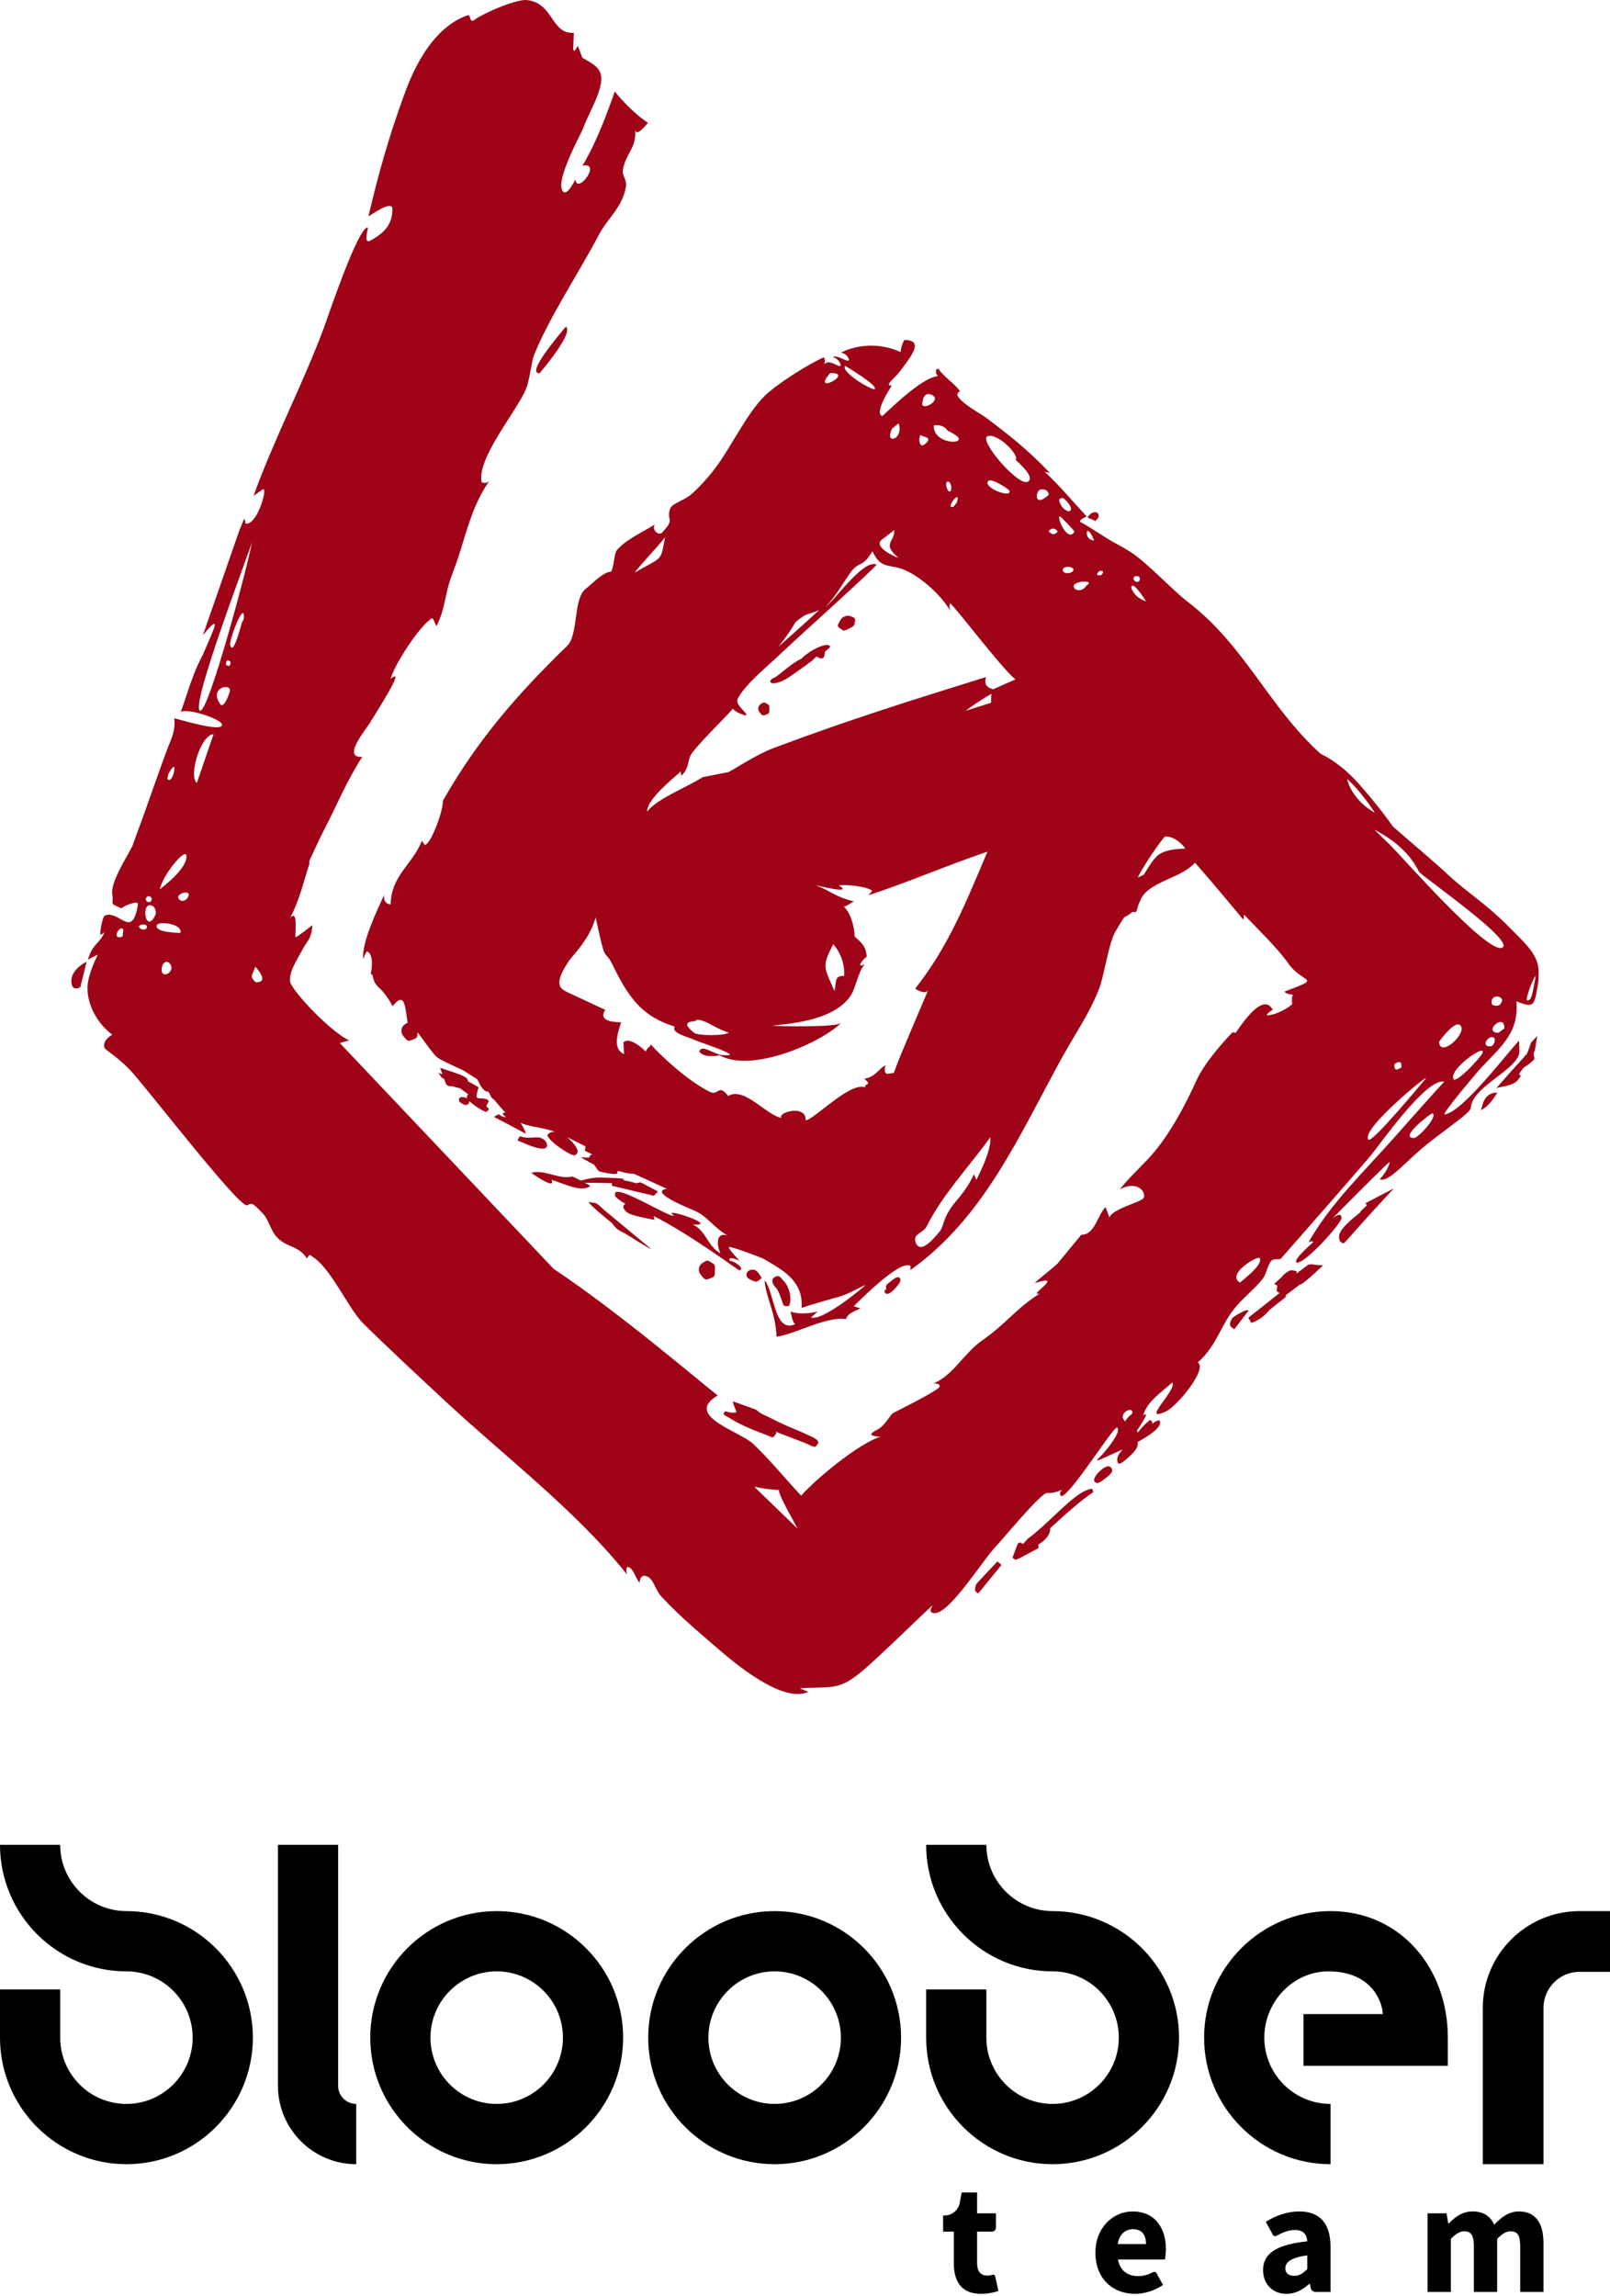 <svg width="632" height="901" viewBox="0 0 632 901" fill="none" xmlns="http://www.w3.org/2000/svg">
<path d="M632 773.767V749.942H620.046C599.1 749.942 582.064 766.987 582.064 787.934V849.261H605.887V787.934C605.887 780.12 612.237 773.767 620.046 773.767H632ZM578.058 867.799C574.01 867.799 571.24 869.953 568.715 872.5H568.491L567.83 868.545H560.373V899.385H569.514V878.577C571.453 876.551 573.232 875.581 574.756 875.581C577.345 875.581 578.559 876.978 578.559 881.412V899.385H587.7V878.577C589.639 876.551 591.397 875.581 592.942 875.581C595.531 875.581 596.746 876.978 596.746 881.412V899.385H605.887V880.24C605.887 872.532 602.904 867.799 596.245 867.799C592.164 867.799 589.277 870.166 586.56 872.991C585.005 869.675 582.384 867.799 578.058 867.799ZM511.694 810.64H568.342V799.596C568.342 772.178 549.591 749.867 522.167 749.942C494.957 750.005 472.732 772.253 472.668 799.468C472.604 826.918 494.893 849.261 522.295 849.261V825.607C507.624 825.607 495.745 813.38 496.32 798.562C496.853 785.003 507.88 773.596 521.453 773.596C539.214 773.596 542.793 786.591 542.793 790.354H511.694V810.64ZM462.824 799.596C462.824 772.221 440.557 749.942 413.186 749.942C398.857 749.942 387.191 738.269 387.191 723.931H363.56C363.56 751.306 385.827 773.586 413.186 773.586C427.527 773.586 439.182 785.258 439.182 799.596C439.182 813.945 427.527 825.607 413.186 825.607C398.857 825.607 387.191 813.945 387.191 799.596V780.685H363.56V799.596C363.56 826.982 385.827 849.261 413.186 849.261C440.557 849.261 462.824 826.982 462.824 799.596ZM353.715 799.596C353.715 772.221 331.448 749.942 304.078 749.942C276.718 749.942 254.451 772.221 254.451 799.596C254.451 826.982 276.718 849.261 304.078 849.261C331.448 849.261 353.715 826.982 353.715 799.596ZM330.085 799.596C330.085 813.945 318.418 825.607 304.078 825.607C289.748 825.607 278.082 813.945 278.082 799.596C278.082 785.258 289.748 773.586 304.078 773.586C318.418 773.586 330.085 785.258 330.085 799.596ZM244.607 799.596C244.607 772.221 222.34 749.942 194.98 749.942C167.61 749.942 145.343 772.221 145.343 799.596C145.343 826.982 167.61 849.261 194.98 849.261C222.34 849.261 244.607 826.982 244.607 799.596ZM220.976 799.596C220.976 813.945 209.31 825.607 194.98 825.607C180.64 825.607 168.974 813.945 168.974 799.596C168.974 785.258 180.64 773.586 194.98 773.586C209.31 773.586 220.976 785.258 220.976 799.596ZM139.835 849.261V825.607C135.925 825.607 132.739 822.43 132.739 818.518V723.931H109.108V818.518C109.108 835.467 122.895 849.261 139.835 849.261ZM99.264 799.596C99.264 772.221 76.997 749.942 49.627 749.942C35.297 749.942 23.631 738.269 23.631 723.931H0C0 751.306 22.267 773.586 49.627 773.586C63.967 773.586 75.623 785.258 75.623 799.596C75.623 813.945 63.967 825.607 49.627 825.607C35.297 825.607 23.631 813.945 23.631 799.596V780.685H0V799.596C0 826.982 22.267 849.261 49.627 849.261C76.997 849.261 99.264 826.982 99.264 799.596ZM371.593 869.324L370.219 869.42V875.72H374.427V888.171C374.427 895.324 377.453 900.131 385.07 900.131C388.064 900.131 390.28 899.534 391.921 899.012L390.664 893.245C390.568 892.786 390.11 892.52 389.662 892.637C388.991 892.829 388.256 892.968 387.553 892.968C385.145 892.968 383.558 891.561 383.558 888.064V875.72H389.396C390.248 875.72 390.951 875.016 390.951 874.153V868.545H383.558V860.359H377.495L376.664 864.868C376.132 867.064 373.905 869.153 371.593 869.324ZM429.999 883.981C429.999 894.183 436.807 900.131 445.596 900.131C449.251 900.131 453.374 898.841 456.527 896.656L453.992 892.03C453.736 891.561 453.15 891.369 452.671 891.614C450.742 892.627 448.888 893.17 446.843 893.17C442.73 893.17 439.662 891.113 438.852 886.646H457.284C457.465 885.9 457.667 884.248 457.667 882.606C457.667 874.185 453.32 867.799 444.541 867.799C437.137 867.799 429.999 873.971 429.999 883.981ZM438.746 880.602C439.364 876.7 441.857 874.76 444.744 874.76C448.388 874.76 449.868 877.212 449.868 880.602H438.746ZM495.809 890.836C495.809 896.027 499.367 900.131 504.993 900.131C508.455 900.131 511.364 898.511 513.963 896.23H514.187L514.528 897.861C514.709 898.756 515.498 899.385 516.403 899.385H522.295V881.753C522.295 872.308 517.937 867.799 510.053 867.799C505.206 867.799 500.795 869.462 496.885 871.861L499.666 876.988C499.921 877.468 500.518 877.639 500.997 877.383C503.629 875.965 505.952 875.069 508.295 875.069C511.641 875.069 512.983 876.828 513.164 879.525C500.976 880.815 495.809 884.333 495.809 890.836ZM504.556 890.111C504.556 887.776 506.665 885.921 513.164 885.037V890.431C511.545 892.04 510.16 893.064 508.082 893.064C505.92 893.064 504.556 892.094 504.556 890.111Z" fill="black"/>
<path d="M28 384.898C28 389.578 31.55 387.379 31.55 387.379L34 377.39C34 377.39 28 380.217 28 384.898Z" fill="#9E0317"/>
<path d="M515.173 496.101L513.602 496.226L508.953 499.745L508.984 498.802L506.848 498.425C506.848 498.425 504.649 499.022 503.016 501.253L500.188 503.766L501.414 504.52L501.131 506.561C501.131 506.561 501.602 507.19 502.356 507.347L490.042 517.085L491.173 519.127C491.173 519.127 494.88 518.278 498.366 514.006L504.869 508.855L504.555 508.383L510.115 504.174L511.089 503.766C513.853 501.881 519.382 496.509 519.382 496.509L517.183 496.415C515.864 496.352 515.173 496.101 515.173 496.101Z" fill="#9E0317"/>
<path d="M304.924 500.813C302.725 501.41 302.788 503.169 304.044 504.739C305.709 506.279 306.337 508.855 307.091 510.896C307.563 512.153 307.405 512.498 308.693 512.561C309.761 512.624 309.856 512.498 310.107 511.305C310.61 509.169 309.981 506.75 309.102 504.771C308.662 503.86 308.034 503.074 307.343 502.321C306.966 501.912 306.149 500.813 305.521 500.75C305.332 500.719 304.924 500.813 304.924 500.813Z" fill="#9E0317"/>
<path d="M599.469 413.405C598.935 414.002 595.825 417.583 594.726 418.683C594.066 419.342 587.438 426.944 587.438 426.944L592.119 425.908C594.851 425.091 595.543 424.306 596.454 422.986L596.988 422.169L596.328 421.604C596.328 421.604 596.673 420.85 596.893 420.536C597.49 419.688 598.056 418.871 598.81 418.463C599.878 417.866 600.851 417.112 602.014 415.95C602.925 414.913 601.323 413.719 602.453 412.463L603.427 406.557L601.04 409.07L599.469 413.405Z" fill="#9E0317"/>
<path d="M536.518 473.011L533.942 475.493L534.162 475.587C525.46 482.467 525.241 484.383 525.837 486.645C526.089 487.65 527.471 487.964 527.565 487.87C529.324 486.016 531.021 484.069 532.685 482.184C533.879 480.833 535.104 479.451 536.329 478.1C539.785 474.331 543.429 470.341 547.136 466.352L536.047 472.132L536.518 473.011Z" fill="#9E0317"/>
<path d="M581.729 434.374C581.729 434.374 581.132 435.787 581.477 435.599C584.21 434.122 586.032 431.578 587.791 428.751C584.776 428.782 582.608 430.353 581.729 434.374Z" fill="#9E0317"/>
<path d="M483.862 517.069C483.862 517.069 481.631 519.959 483.767 521.058C484.144 521.247 484.458 521.624 484.458 521.687C485.998 519.645 487.506 517.697 489.076 515.687C489.422 515.184 489.799 514.713 490.176 514.242C489.296 513.896 487.757 514.462 483.862 517.069Z" fill="#9E0317"/>
<path d="M431.205 203.015C431.582 201.538 430.671 200.753 429.258 201.067C428.189 201.256 427.624 202.229 426.87 202.92C427.655 203.674 429.163 203.737 429.917 204.523C430.64 203.769 430.608 203.737 431.205 203.015Z" fill="#9E0317"/>
<path d="M347.825 507.644C347.951 507.707 348.077 507.738 348.202 507.738C349.836 507.801 352.38 504.409 352.38 504.409C353.197 503.341 353.951 502.241 353.166 501.487C352.443 500.796 351.564 501.204 348.831 503.466C347.92 504.094 347.48 504.817 347.951 506.105L347.291 506.199C347.009 507.204 347.7 507.581 347.825 507.644Z" fill="#9E0317"/>
<path d="M391.553 612.722C391.553 612.722 384.171 620.481 383.48 621.329C382.82 622.178 382.6 623.874 382.915 624.345C383.417 625.162 384.077 625.225 384.077 625.225L393.124 614.104L391.553 612.722Z" fill="#9E0317"/>
<path d="M432.712 576.44C430.325 578.293 428.943 580.492 429.696 581.434C430.011 581.78 430.325 581.906 430.67 581.937C431.456 581.968 432.304 581.34 433.058 580.775C436.984 577.916 436.89 577.037 436.356 576.188C435.571 574.932 434.157 575.34 432.712 576.44Z" fill="#9E0317"/>
<path d="M412.168 599.764C418.388 594.047 424.577 588.519 429.194 585.534L428.692 584.184C424.451 584.718 419.205 589.681 413.676 594.927C410.346 598.037 406.954 601.272 403.624 603.66C402.996 604.382 401.582 605.859 401.582 605.859L400.42 605.262C400.42 605.262 399.792 605.293 399.32 606.236L397.436 611.293L398.598 612.11L400.2 611.482L407.708 607.461L407.582 606.11C412.011 603.44 412.42 600.581 412.2 599.859C412.168 599.827 412.168 599.796 412.168 599.764Z" fill="#9E0317"/>
<path d="M231.087 471.833C231.621 472.901 238.5 478.556 240.008 479.781C240.919 480.535 241.453 482.357 244.814 483.739C245.537 484.021 255.212 490.367 255.526 490.053C252.605 487.571 240.416 477.582 237.495 475.1C237.024 474.723 234.542 472.367 234.039 472.179C233.788 472.084 230.961 471.582 231.087 471.833Z" fill="#9E0317"/>
<path d="M591.813 363.222C583.017 354.427 575.886 350.186 568.755 343.558C561.844 337.118 554.18 330.867 546.766 324.333C545.321 322.197 541.426 316.794 534.075 308.344C527.478 300.773 521.573 297.286 518.4 295.81C497.762 277.088 488.84 253.465 466.191 236.125C460.16 231.538 450.485 220.889 443.574 216.46C440.621 214.575 437.323 213.036 434.433 211.183C424.726 204.931 423.878 204.712 423.878 204.712C424.066 203.612 425.888 203.141 426.516 202.607C421.082 196.764 415.962 190.576 410.087 185.141L412.129 185.581C403.648 176.691 396.925 171.351 386.936 163.812C385.24 162.524 372.015 155.33 376.915 153.571C374.496 150.304 370.79 148.168 368.308 144.681L367.585 144.901C367.585 144.901 366.989 146.566 368.214 147.602C361.397 148.011 346.633 163.372 346.287 163.246C343.272 162.147 348.675 153.351 350.088 151.341C346.821 151.341 351.156 148.639 353.544 145.372C357.722 139.686 362.936 133.498 354.989 133.404C354.141 134.88 353.669 136.482 353.544 138.179C346.193 134.755 337.397 134.786 330.109 138.336C331.712 138.713 332.811 139.655 333.345 141.194C332.842 142.639 328.759 138.964 326.968 140.126C328.602 140.66 329.607 141.728 330.047 143.33C329.23 144.681 325.963 140.566 323.418 142.953C323.984 141.948 323.953 141.037 323.387 140.22C317.419 142.796 304.665 150.869 300.047 155.487C292.759 162.775 287.011 175.56 280.414 184.167C277.838 187.529 274.288 191.487 271.021 194.251C268.948 196.01 264.613 197.487 263.514 198.837C262.634 199.937 262.446 202.104 262.791 203.329C263.074 204.397 262.76 205.528 262.069 206.408C261.158 207.57 260.184 208.764 259.87 209.047C258.519 210.272 255.786 208.041 257.011 205.842C252.111 208.952 246.142 211.434 242.215 215.8C240.928 217.245 241.304 221.58 239.859 224.376C236.781 224.345 232.226 229.308 229.839 231.13C225.032 234.868 227.074 249.13 222.676 253.402C203.075 272.407 187.274 290.564 173.829 314.281C174.143 317.736 169.306 330.867 166.95 331.527C166.07 331.275 166.227 330.521 165.599 329.987C161.829 339.38 153.693 343.306 153.316 354.898C153.316 354.898 150.301 354.898 150.803 351.191C148.07 357.097 141.882 370.039 142.573 376.353C142.918 375.285 143.39 374.28 143.987 373.306C146.719 374.311 146.028 379.746 145.526 382.102L146.217 382.636C147.473 388.73 148.981 385.463 154.133 394.855C158.971 388.636 159.033 395.264 160.007 401.327C158.908 401.923 157.84 402.552 157.62 403.997C157.337 405.567 158.248 406.541 159.505 407.923C159.725 408.175 160.007 408.332 160.321 408.363C160.573 408.426 160.824 408.395 161.075 408.3L162.929 407.609C163.463 407.421 163.84 406.887 163.84 406.29L163.871 405.033C166.416 408.363 169.62 413.075 171.347 414.677C172.73 415.934 177.096 417.787 181.714 419.955L187.4 423.536C188.468 425.986 189.818 428.248 191.2 428.311C192.52 428.373 192.143 430.604 193.902 431.452C195.41 433.211 196.823 435.002 198.457 436.604C197.232 436.604 196.729 436.886 198.677 438.426C194.97 438.174 197.232 436.07 193.902 438.3C198.143 440.467 202.321 442.666 206.467 444.928C205.996 443.483 205.305 442.038 204.331 440.624C208.729 442.478 213.064 442.258 218.09 444.268C216.865 443.923 215.797 444.268 214.886 445.368C214.917 447.567 224.404 453.912 225.661 453.347C229.305 451.682 222.488 446.122 222.551 446.216C225.064 447.41 227.326 448.666 229.839 449.829C229.744 450.834 229.556 451.525 229.556 451.525L232.76 453.158C232.006 453.001 231.849 453.001 231.189 454.289L227.922 454.132L233.043 456.959C233.734 457.43 234.519 459.472 235.336 459.692C237.284 460.226 240.425 460.76 241.556 460.666C242.718 460.572 242.027 460.478 242.498 459.535C242.561 459.347 246.708 460.76 248.812 460.603C252.833 462.394 257.074 464.341 261.754 466.509C253.964 467.703 272.058 474.802 271.807 474.708C277.932 477.158 279.943 481.681 285.534 484.791C280.414 483.346 281.67 489.535 282.801 491.828C277.555 488.844 277.367 483.126 271.964 480.519C283.304 481.179 258.487 473.137 264.582 476.969C263.576 478.414 242.404 464.718 241.336 468.268C241.65 468.488 241.65 468.739 241.304 469.022C241.462 469.744 243.064 470.938 245.545 472.477C245.263 472.572 244.948 472.729 244.791 473.074C244.383 473.86 245.168 475.148 246.613 476.027C248.153 476.969 253.744 478.132 256.854 478.666L256.603 477.189C271.304 484.571 289.932 498.645 290.309 498.519C292.728 497.702 287.576 494.404 286.257 494.812L286.477 493.776C287.796 493.556 289.084 494.247 290.34 494.749C288.204 492.55 285.786 489.692 286.131 489.378C286.634 488.875 298.948 493.493 299.89 494.058C307.084 498.299 315.471 502.571 314.654 513.252C318.33 511.964 322.633 510.77 326.874 509.545L329.293 508.885C333.219 507.754 336.958 505.398 339.848 504.205C337.335 506.498 322.665 518.529 318.33 516.99L321 514.697C317.481 515.482 313.241 515.765 310.319 514.665C310.445 515.011 311.105 519.503 312.267 519.566C303.974 523.555 304.131 507.315 300.173 502.414C300.298 508.257 304.539 515.105 304.822 524.56C312.392 523.492 324.267 516.456 332.026 517.65C332.026 517.65 332.371 516.77 333.125 515.953C333.91 515.136 336.581 513.943 337.774 513.44L335.104 512.561C337.523 510.33 353.544 493.933 357.439 496.823L357.376 498.393C386.559 477.629 400.224 445.179 417.124 414.583C421.867 406.007 427.899 397.4 431.574 387.662C433.427 382.73 435.187 370.322 437.731 365.798C439.019 363.537 440.181 361.683 441.312 359.924C442.443 359.421 443.385 358.825 444.422 357.945C444.705 357.725 445.679 358.102 445.93 357.819C446.37 357.317 446.59 355.778 446.872 355.086C447.375 353.893 447.972 352.322 448.757 351.285C453.28 345.568 464.024 344.249 469.113 338.532C477.406 348.018 487.238 359.861 487.992 360.835C487.992 360.835 488.463 360.05 488.275 358.856C492.673 363.474 501.782 372.364 505.615 377.924C511.458 386.28 519.625 383.327 504.264 389.075C504.578 389.829 505.992 390.206 507.531 390.332C506.934 391.149 507.185 393.128 507.248 394.07C505.112 395.986 500.714 398.28 497.322 398.468C497.165 398.091 497.762 397.369 499.678 396.143C499.426 396.018 499.175 395.547 498.83 395.138C498.547 394.793 498.138 394.541 498.044 394.479C494.84 392.625 489.971 397.997 485.039 405.316C483.908 405.033 483.877 405.033 483.877 405.033C483.877 405.033 473.353 415.682 469.553 424.195C465.752 432.708 459.343 445.054 451.993 453.315C448.317 457.493 443.385 461.891 439.584 466.697C446.621 463.022 449.919 467.828 448.977 470.027C448.223 471.723 436.789 474.205 435.469 477.786C435.469 477.284 434.464 475.242 434.024 473.703C431.134 475.996 429.815 484.791 424.475 484.509L415.051 495.943C412.412 498.33 408.14 501.535 406.161 503.514C419.04 499.43 402.423 509.231 408.234 507.534C398.622 513.629 394.978 519.44 385.585 525.974C378.015 531.283 374.528 539.45 366.329 542.937C367.994 542.623 369.879 543.597 368.276 544.791C364.601 547.586 350.622 554.434 350.622 554.466C349.272 555.44 347.638 559.083 344.748 560.811C342.895 561.879 339.314 563.419 345.533 563.795C336.769 566.654 320.12 580.507 314.497 586.916C308.152 580.193 302.152 572.717 295.681 566.623C290.278 561.534 268.257 555.597 281.733 547.586C274.979 542.435 243.943 515.671 217.336 497.922L133.369 409.274L137.044 408.269C130.353 405.159 116.249 390.772 113.924 385.557C113.327 381.348 116.343 377.17 118.636 372.803C119.359 371.421 120.238 370.196 121.086 368.908C122.469 366.804 122.657 362.971 122.626 363.065C122.186 363.348 116.312 368.029 116.029 367.746C115.62 367.338 117.254 356.092 113.83 360.301C117.38 353.704 119.107 346.322 121.463 338.877C121.181 337.809 122.123 336.333 122.845 334.762C124.479 331.181 126.489 327.034 126.961 326.155C132.646 315.223 135.568 307.433 142.196 297.003C134.154 297.538 143.421 286.543 145.117 283.779C147.505 279.82 159.787 260.973 153.379 266.376C154.416 261.475 164.782 245.36 169.525 242.659C170.059 242.345 170.374 243.978 171.347 245.706C175.211 237.884 174.269 233.643 177.693 224.879C182.656 212.157 184.133 200.22 192.049 188.754C191.263 189.539 190.258 189.728 189.064 189.256C187.023 179.864 202.949 161.33 206.499 152.566C207.975 148.953 208.666 141.854 209.546 139.592C215.263 125.048 227.703 106.263 235.21 91.907C238.352 85.939 244.163 81.509 245.639 73.624C246.299 70.2 244.069 69.29 244.54 66.556C245.734 59.803 250.037 58.169 249.315 50.724C249.66 54.525 254.529 47.834 254.372 48.211C249.817 45.258 244.195 39.604 241.336 35.897C237.786 45.981 233.922 56.19 228.645 65.017C236.498 63.352 226.446 76.703 225.881 70.389C225.566 70.86 222.676 77.111 220.98 75.101C217.65 71.08 228.048 52.735 228.959 50.19C231.252 43.939 237.252 34.578 235.807 29.049C234.959 25.908 231.535 24.431 228.614 22.672L226.854 18.023L225.472 20.065C225.284 19.845 225.127 19.594 225.001 19.374L225.252 12.871C216.268 13.531 217.368 1.123 206.813 0.023C202.98 -0.385 190.666 4.641 186.206 7.814C184.101 9.29 185.012 5.458 183.473 6.023C168.269 11.364 161.044 30.588 158.468 37.719C152.531 53.96 148.541 68.284 144.615 84.933C145.212 84.682 154.133 78.148 154.039 82.075C154.007 88.546 150.363 91.656 145.432 94.389C142.384 96.085 144.74 89.268 144.363 89.237C140.437 89.048 127.903 126.681 127.118 128.723C118.353 151.969 108.018 171.257 99.505 194.597L103.087 192.052C105.348 190.639 101.202 205.717 96.678 205.497C95.893 205.466 96.553 203.863 95.767 203.706L93.914 208.261L79.652 249.255C86.343 241.119 84.302 245.926 82.731 249.758L79.715 256.7L79.747 256.732C75.851 263.674 73.495 272.376 70.982 279.381C73.621 277.779 86.626 282.082 87.129 284.218C88.008 287.894 68.909 281.768 68.375 281.894C68.375 281.894 69.16 285.318 67.118 290.312C63.694 298.543 58.103 315.537 53.705 327.16L51.977 331.966C49.747 336.396 43.402 346.165 44.061 350.783C44.407 353.202 44.124 353.641 44.124 354.144C44.093 354.678 44.595 354.992 44.878 355.181C45.255 355.369 47.642 356.437 47.642 356.437C48.428 355.558 54.459 353.013 54.145 354.929C51.852 369.065 46.888 356.877 41.14 359.296C40.26 359.673 39.224 365.359 39.381 366.741C39.412 366.929 40.826 366.238 41.171 365.516C39.004 370.699 36.585 369.819 34.512 376.542C35.8 375.913 37.087 375.254 38.376 374.625C37.025 377.421 35.108 381.788 34.512 385.557C33.538 391.62 36.648 400.447 44.061 406.007C40.166 408.363 40.606 410.908 41.36 411.662C41.674 412.007 46.92 415.557 50.658 419.483C50.69 419.515 50.721 419.515 50.721 419.515C56.595 425.546 94.071 474.362 96.992 472.949C99.066 471.975 99.066 471.975 103.055 476.059C105.505 478.54 106.165 482.655 108.49 485.263C112.385 489.692 116.908 488.435 120.489 493.807L121.463 492.425C129.662 496.508 136.196 513.032 142.761 519.503C153.222 529.806 163.965 539.733 174.709 549.754C197.892 571.335 226.446 593.041 246.205 617.952C245.828 617.449 245.482 614.591 246.739 614.936C248.844 615.753 249.535 619.554 251.105 621.156C251.105 619.303 251.922 617.952 253.65 618.486C256.697 619.46 256.948 623.606 259.65 626.528C266.435 633.878 273.346 639.627 280.916 646.192C288.236 652.538 307.146 668.621 317.324 663.909L313.932 662.527C327.062 661.647 329.167 663.784 339.439 654.925C346.036 649.208 356.905 638.496 366.172 629.795C365.072 631.522 364.758 633.124 367.114 632.999C373.177 632.685 386.119 611.701 390.988 606.769C393.25 604.507 408.485 585.848 410.998 585.879C413.134 585.942 413.669 585.816 417.124 584.591C415.899 585.376 415.773 586.476 416.684 587.135C420.611 586.287 437.323 559.241 438.548 560.214C440.527 561.754 433.553 570.235 430.757 572.748C430.349 573.125 430.883 573.157 431.857 572.748C433.836 571.9 436.977 570.455 440.715 568.759C439.082 570.612 438.359 571.869 438.611 573.345C438.673 573.942 438.893 574.256 439.176 574.319C439.836 574.539 440.841 573.691 441.72 572.968C446.338 569.136 446.652 567.659 446.621 566.246C446.589 566.12 446.558 565.994 446.558 565.869C451.678 563.104 455.825 560.089 455.385 557.858C455.165 556.759 453.312 557.89 452.055 558.832C452.589 558.141 452.37 557.607 451.364 557.23C449.605 558.675 448.003 560.34 446.621 562.162L446.307 561.408C447.94 558.864 451.741 553.335 448.726 555.44C450.296 549.942 455.951 546.33 460.191 542.497C462.202 545.419 447.218 558.738 457.773 553.806C462.233 551.701 474.107 537.094 470.212 534.644C478.191 527.482 479.165 519.346 485.825 511.995C488.966 508.54 492.704 505.493 495.625 501.88C497.259 499.807 497.447 496.54 499.081 494.749C500.055 493.681 502.316 494.467 502.819 493.901C514.41 480.676 526.096 467.42 537.562 454.069C541.143 449.923 559.991 422.593 566.965 424.51C566.713 424.447 549.468 443.954 547.3 446.373C535.96 459.221 522.044 472.477 513.625 487.587C514.159 487.116 515.102 486.99 515.573 487.336C515.196 487.744 507.28 494.561 508.945 495.378C511.583 496.666 526.724 480.048 526.599 477.912C526.473 475.273 523.615 477.692 522.798 478.509C525.342 475.619 545.321 455.797 545.415 455.986C545.761 456.991 543.373 461.012 541.771 462.551C541.614 462.739 542.117 462.959 542.305 462.959C546.326 462.896 552.106 455.42 560.337 448.886C568.85 442.132 577.268 436.572 577.362 434.782C577.677 426.237 597.027 419.295 596.43 412.258L596.305 408.332C591.498 413.389 574.001 436.572 567.09 437.295C565.708 437.452 579.813 420.677 581.886 418.51C589.614 410.374 596.305 404.939 595.268 392.908C596.116 393.285 598.409 394.227 599.949 394.321H600.043C602.242 394.416 602.619 392.374 603.435 387.945L603.561 387.159C603.781 385.934 603.969 384.489 603.938 383.076C604.566 375.442 600.388 371.798 591.813 363.222ZM372.14 169.12C384.391 174.555 366.14 175.623 366.549 166.953C368.842 166.513 370.727 167.236 372.14 169.12ZM375.596 197.204C375.156 197.769 374.716 198.303 374.276 198.869C370.538 200.094 377.606 191.11 375.596 197.204ZM372.643 189.162C373.46 190.23 373.648 191.392 373.208 192.649C371.983 194.22 370.161 187.937 372.643 189.162ZM362.12 157.843C362.402 155.142 363.753 154.105 365.606 154.89C370.475 156.932 360.926 161.927 362.12 157.843ZM361.68 170.848C362.371 171.602 365.983 171.382 363.627 173.801C360.14 177.382 360.612 169.717 361.68 170.848ZM350.214 168.147L352.758 166.105C354.957 172.545 346.884 174.838 350.214 168.147ZM346.413 211.591L351.031 208.01C351.313 212.753 345.942 213.256 352.664 218.879C351.47 218.659 342.141 214.387 346.413 211.591ZM331.743 143.55C332.999 144.336 344.465 151.152 343.397 152.66C342.8 153.54 329.921 146.126 331.743 143.55ZM325.869 146.409C336.015 146.063 317.921 155.55 325.869 146.409ZM312.33 244.072C317.136 240.114 316.57 241.591 321.534 239.423C316.256 244.292 310.885 249.067 305.513 253.842C308.057 250.763 310.319 247.496 312.33 244.072ZM261.063 210.837C259.179 220.669 260.404 218.156 249.064 224.753C252.865 219.947 257.231 215.643 261.063 210.837ZM351.313 419.829C351.031 420.677 350.779 421.085 350.591 421.117L348.549 421.337C346.727 421.651 347.324 418.164 347.827 418.007C344.779 419.169 344.277 422.373 339.251 423.347C342.769 426.017 338.999 425.326 339.659 426.394C339.753 426.583 339.628 426.646 339.188 426.551C332.937 425.106 319.146 439.682 316.225 439.619C316.633 433.211 304.916 436.541 306.77 438.677C300.832 437.672 292.194 426.3 285.817 430.07C282.016 425.075 282.079 430.101 278.749 428.499C271.116 424.855 260.592 415.588 255.283 409.651C255.88 410.656 253.901 410.97 253.524 412.667C252.456 411.473 246.802 406.51 244.729 409.117C244.823 409.651 244.729 411.285 245.011 413.641C239.828 411.41 243.032 403.997 243.818 401.17C233.483 401.075 237.629 396.3 237.629 396.3C237.629 396.3 226.477 391.117 222.551 389.264C218.875 387.536 217.933 385.055 223.556 376.762C224.97 374.72 231.441 368.625 233.828 359.987C234.456 362.877 236.058 370.605 237.001 373.18C237.661 375.034 238.949 375.568 239.765 377.264C246.205 390.332 251.011 398.562 264.864 402.834C263.451 405.41 269.388 406.635 272.404 407.986C275.545 409.4 294.581 415.337 282.55 413.892C278.498 412.573 275.388 410.028 274.477 412.635C276.236 415.023 280.32 414.489 282.487 414.112C294.958 421.18 322.256 409.306 330.235 401.358C328.35 403.243 306.644 402.74 302.843 402.489C313.618 401.484 327.188 399.662 333.471 391.369C336.015 388.007 336.612 381.725 339.376 378.458C335.041 380.374 340.225 374.971 340.256 375.474C339.973 371.578 338.371 369.945 335.45 367.526C335.45 367.526 335.67 365.547 334.476 361.526C333.219 357.317 331.24 355.778 331.24 355.778C332.905 355.432 333.973 354.238 335.198 353.736C327.282 351.725 326.623 349.809 320.026 347.296C319.963 347.296 335.67 351.254 329.293 347.484C330.738 346.888 340.759 347.767 342.361 349.621L340.884 351.285C354.141 347.139 370.601 340.008 387.627 334.197C379.365 353.61 372.454 371.296 359.292 387.882C359.826 388.604 363.407 390.363 364.287 388.541C364.381 388.761 353.23 414.175 351.313 419.829ZM273.346 400.164C276.958 400.007 280.791 403.714 286.1 405.19C284.592 406.541 273.88 406.447 272.498 405.316C265.555 399.756 274.1 401.358 273.346 400.164ZM327.094 370.479C330.109 374.06 331.554 378.207 331.397 382.918C327.471 382.918 328.382 384.992 327.596 388.918C323.387 379.369 322.539 379.369 327.094 370.479ZM383.261 463.022L382.381 460.792C381.282 462.645 380.402 465.378 375.282 471.378C369.721 477.943 370.79 481.085 368.716 483.441C366.517 486.079 361.303 492.362 359.449 487.587C358.13 484.1 362.434 483.943 363.784 481.21C369.847 468.928 380.81 457.368 388.758 446.247C389.323 451.556 383.512 462.551 383.261 463.022ZM389.009 275.8C385.679 276.836 382.381 277.873 379.051 278.909C382.287 276.491 385.648 274.292 389.166 272.281C389.103 273.444 389.072 274.606 389.009 275.8ZM389.92 270.459C387.187 269.862 386.245 268.26 387.062 265.685C359.041 274.417 334.256 282.082 303.879 293.454C296.623 296.187 287.765 302.187 285.911 303.003L275.89 304.951C268.854 309.349 258.111 313.307 253.995 318.49C254.215 312.553 267.472 303.16 267.126 302.595L267.534 304.386C270.77 301.119 269.89 298.229 271.273 296.061C273.691 292.323 283.806 282.459 287.796 278.03C287.922 279.255 293.325 281.36 293.011 280.48C292.351 278.752 288.33 276.365 289.649 274.04C293.168 267.789 301.272 261.569 306.77 256.229C311.67 251.517 344.779 221.8 344.088 221.518C338.842 219.413 328.162 235.088 323.952 238.261C328.036 234.271 332.78 225.758 334.476 223.842C337.869 220.041 338.465 222.868 342.486 216.303C345.816 223.685 349.397 221.172 355.177 223.685C361.837 226.575 369.816 233.894 373.334 240.208C372.706 239.14 372.549 238.01 372.926 236.816C373.585 236.282 392.999 262.135 398.59 266.596C395.7 267.883 392.81 269.171 389.92 270.459ZM387.91 188.785C389.135 187.34 396.046 192.021 396.234 192.555C397.365 195.759 385.711 191.361 387.91 188.785ZM403.365 189.068C399.595 190.89 383.606 172.136 387.784 171.131C392.213 170.063 400.444 179.078 398.653 180.429C399.69 181.497 406.758 187.403 403.365 189.068ZM408.423 192.115C410.244 191.769 411.344 192.46 411.721 194.125C405.752 199.686 406.443 192.492 408.423 192.115ZM411.627 208.45C412.82 207.036 414.014 207.068 415.239 208.544C414.108 209.989 412.915 209.958 411.627 208.45ZM418.098 196.073C418.789 196.701 421.93 200.031 419.543 200.691C417.469 200.031 416.213 198.523 415.742 196.136C416.496 195.225 417.281 195.193 418.098 196.073ZM416.527 202.952C416.401 202.858 421.93 208.356 421.773 208.638C418.82 213.602 413.826 200.628 416.527 202.952ZM417.187 223.811C416.904 221.989 421.239 222.083 421.365 223.497C421.49 225.005 417.438 225.601 417.187 223.811ZM426.611 229.685C425.291 231.538 423.784 232.041 422.087 231.224C418.757 227.863 430.569 227.298 426.611 229.685ZM426.611 208.732C427.553 207.193 429.187 211.434 429.501 212.094C427.522 211.905 426.548 210.806 426.611 208.732ZM432.202 225.727C430.38 225.915 430.16 225.381 431.574 224.062C433.302 223.936 433.49 224.47 432.202 225.727ZM445.49 226.167C447.092 225.853 447.689 226.418 447.312 227.863C446.401 229.245 443.857 227.392 445.49 226.167ZM444.014 230.565C444.736 227.706 448.726 234.334 449.919 235.999C446.935 234.994 444.956 233.172 444.014 230.565ZM454.788 335.453C452.589 337.149 450.705 340.511 448.977 343.275L446.621 344.375C449.888 337.841 456.736 328.574 457.239 328.354C457.741 328.103 461.668 328.134 465.343 333.003C461.228 333.097 457.113 333.663 454.788 335.453ZM48.114 367.557C43.402 369.065 47.014 362.657 48.428 364.762C48.333 365.704 48.239 366.646 48.114 367.557ZM67.087 302.124C69.946 297.349 67.747 308.406 65.736 305.674C65.768 304.354 66.239 303.16 67.087 302.124ZM73.087 335.516C74.375 340.354 62.689 349.024 62.689 348.992C64.386 342.49 72.49 333.254 73.087 335.516ZM57.506 352.134C58.166 351.191 59.831 351.819 59.517 353.17C59.077 354.835 56.407 353.736 57.506 352.134ZM57.255 364.573C56.187 364.95 55.276 364.699 54.553 363.851C54.302 362.249 59.234 362.437 57.255 364.573ZM61.119 358.762C57.129 367.715 54.804 352.699 60.113 355.62C60.993 356.5 61.307 357.537 61.119 358.762ZM66.302 381.788C61.684 384.772 63.349 375.159 66.522 377.955C67.653 379.306 67.558 380.563 66.302 381.788ZM70.825 366.081C69.632 366.018 61.181 365.987 61.496 363.254C61.715 361.212 71.862 362.437 70.825 366.081ZM73.747 352.134C73.15 353.17 72.27 353.61 71.108 353.484C66.773 351.034 76.008 348.333 73.747 352.134ZM77.296 307.181C73.904 304.951 78.647 288.333 83.83 288.114C81.663 294.459 79.464 300.804 77.296 307.181ZM86.375 276.239C81.914 269.58 90.804 268.135 90.207 271.025C90.804 269.925 88.071 278.784 86.375 276.239ZM88.699 260.816C88.731 259.088 89.328 258.711 90.49 259.716C90.459 261.412 89.862 261.758 88.699 260.816ZM95.171 244.104C95.893 239.58 91.809 258.742 90.364 253.119C89.924 251.517 94.354 239.486 95.547 240.648C95.924 241.748 95.799 242.91 95.171 244.104ZM78.522 278.878C74.438 277.433 98.594 214.701 98.94 212.628C97.589 220.764 81.82 280.072 78.522 278.878ZM100.354 385.432C97.903 383.076 98.877 383.107 100.259 379.306C103.841 383.515 103.872 385.557 100.354 385.432ZM296.089 583.397C299.513 584.151 302.34 584.56 305.859 584.685C304.79 585.251 312.487 598.633 313.084 599.858C307.398 594.392 301.743 588.895 296.089 583.397ZM444.391 554.78C443.197 555.659 442.349 556.633 441.689 557.733C438.171 554.591 445.459 551.262 444.391 554.78ZM486.798 503.325C481.081 500.027 493.835 492.582 494.463 493.681C495.94 496.32 488.275 501.817 486.798 503.325ZM554.965 446.593C548.934 446.342 561.939 436.823 562.19 436.886C564.86 437.734 556.724 446.656 554.965 446.593ZM557.101 342.207C559.614 344.846 594.828 369.317 589.739 371.861C583.991 374.72 550.661 336.427 545.321 331.212C543.373 329.328 541.426 327.443 539.478 325.558C548.274 330.144 553.677 335.422 557.101 342.207ZM589.708 392.499C589.174 394.604 587.854 395.17 585.75 394.29C584.368 390.929 588.954 389.892 589.708 392.499ZM550.127 418.855C548.054 420.3 547.143 419.86 547.394 417.567C549.405 416.154 550.316 416.593 550.127 418.855ZM540.169 425.797C548.682 432.488 543.97 416.656 540.169 425.797ZM528.798 305.705C530.463 307.15 532.253 308.972 534.107 311.296C536.305 313.998 538.379 316.794 539.698 318.93C534.578 316.197 529.929 310.825 528.798 305.705ZM559.551 423.379C558.672 424.415 538.567 448.729 537.185 447.221C533.667 443.326 562.441 420.049 559.551 423.379ZM564.891 408.834C564.86 408.866 570.766 400.447 573.122 402.269C576.514 404.876 565.331 415.557 564.891 408.834ZM581.917 413.264C580.912 415.463 571.425 425.295 570.546 423.441C568.661 419.483 583.739 409.148 581.917 413.264ZM585.341 410.625C580.221 410.751 585.404 405.002 586.724 407.641C586.912 408.929 586.441 409.934 585.341 410.625ZM588.169 405.316C581.855 405.096 590.745 397.086 590.525 403.588C589.739 404.185 588.954 404.751 588.169 405.316ZM602.556 384.583L602.367 385.62C601.331 391.369 600.922 392.562 599.634 392.531C599.509 392.531 599.383 392.5 599.257 392.468C599.383 390.301 601.519 384.74 602.807 382.824C602.744 383.39 602.65 383.987 602.556 384.583Z" fill="#9E0317"/>
<path d="M211.861 146.471C220.971 135.382 223.987 129.634 222.134 128.157C212.647 139.466 207.935 146.597 211.861 146.471Z" fill="#9E0317"/>
<path d="M300.471 275.815C300.157 275.626 299.78 275.626 299.466 275.783C298.68 276.223 297.864 276.663 297.675 277.7C297.487 278.799 298.115 279.49 298.963 280.433C299.12 280.59 299.309 280.684 299.529 280.715C299.717 280.747 299.874 280.747 300.063 280.684L301.319 280.213C301.696 280.056 301.979 279.71 301.979 279.302L302.01 277.354C302.042 276.977 301.853 276.663 301.539 276.475L300.471 275.815Z" fill="#9E0317"/>
<path d="M325.232 253.198C323.473 252.696 319.954 254.518 318.635 255.366C317.535 256.026 316.405 256.842 315.399 257.69C314.865 258.13 315.085 258.162 314.426 258.57C314.017 258.821 313.515 258.978 313.075 259.261C310.122 261.052 307.515 263.376 304.813 265.449C304.311 265.858 302.708 266.298 302.457 267.052C302.08 268.182 303.368 268.182 304.185 268.088C305.944 267.9 308.143 266.8 309.619 265.795C312.761 263.659 315.871 261.46 318.918 259.167C319.138 259.01 320.3 257.753 320.331 257.722C320.991 257.565 321.431 258.444 322.342 258.382C323.63 258.287 323.598 257.439 323.755 256.434C323.944 255.46 323.567 255.931 324.509 255.115C324.886 254.8 326.74 253.638 325.232 253.198Z" fill="#9E0317"/>
<path d="M335.151 242.361C334.177 241.858 333.141 241.324 331.727 241.827C330.251 242.392 329.748 243.491 329.025 244.968C328.9 245.251 328.9 245.502 328.963 245.753C329.025 245.942 329.12 246.13 329.308 246.256L330.628 247.198C331.005 247.481 331.601 247.512 332.135 247.23L334.617 245.973C335.057 245.722 335.371 245.313 335.434 244.905L335.685 243.366C335.748 242.957 335.528 242.549 335.151 242.361Z" fill="#9E0317"/>
<path d="M237.33 462.174C233.372 461.734 230.137 462.802 227.938 463.273C226.87 462.708 225.833 462.174 224.734 461.671C219.394 463.022 213.771 458.75 208.493 460.226C209.278 460.76 218.451 467.2 216.472 462.959C220.996 464.279 228.472 468.237 231.77 465.347C231.016 464.938 230.262 464.53 229.477 464.122C233.31 464.153 238.43 464.216 240.252 464.279L240.189 465.315L256.681 469.242L258.283 467.546L251.466 463.964L249.644 464.31C247.571 463.619 245.938 463.368 244.713 463.148C244.807 463.053 244.964 462.771 244.932 462.739C244.241 462.237 238.556 462.174 237.33 462.174Z" fill="#9E0317"/>
<path d="M284.614 553.822C284.394 554.199 283.986 554.607 284.08 554.921C284.175 555.33 285.682 556.052 286.059 556.272C286.719 556.681 287.41 557.089 288.101 557.497C289.546 558.314 291.054 559.068 292.593 559.759C295.515 561.11 298.53 562.241 301.577 563.372C301.954 563.529 302.928 564.094 303.337 564.031C303.588 563.968 303.494 563.874 303.776 563.686C303.965 563.56 304.562 562.869 304.624 562.586C304.75 562.115 304.907 562.335 304.405 561.769C307.106 562.869 313.357 565.193 316.09 566.262C316.75 566.544 319.42 567.989 320.048 567.738C320.3 567.612 321.211 566.419 321.242 566.199C321.493 564.911 318.226 563.623 317.221 563.12C314.645 561.895 308.551 559.476 305.975 558.188C304.656 557.529 303.337 556.869 301.986 556.209C300.729 555.55 299.033 554.984 297.933 554.105C297.242 553.539 297.085 553.256 296.269 552.974C293.756 552.063 291.211 551.183 288.698 550.272C288.321 550.147 287.944 550.021 287.567 549.895C287.944 551.152 288.415 552.503 288.918 553.445C289.703 554.921 286.719 554.356 284.614 553.822Z" fill="#9E0317"/>
<path d="M277.829 501.99L279.683 501.299C280.217 501.079 280.594 500.576 280.594 499.979L280.657 497.152C280.688 496.618 280.405 496.147 279.997 495.896L278.426 494.922C277.987 494.639 277.452 494.639 276.981 494.89C275.819 495.519 274.625 496.147 274.374 497.686C274.091 499.257 275.002 500.231 276.259 501.613C276.479 501.833 276.761 501.99 277.076 502.053C277.327 502.115 277.578 502.084 277.829 501.99Z" fill="#9E0317"/>
<path d="M211.932 446.39C208.728 446.107 207.315 446.955 204.016 445.887C203.734 446.452 203.419 446.986 203.137 447.552C204.959 448.149 210.896 451.259 213.754 450.662C214.414 450.536 214.854 449.876 214.728 449.217C214.54 447.866 213.597 446.955 211.932 446.39Z" fill="#9E0317"/>
<path d="M296.537 502.933C297.354 503.153 298.642 501.833 298.987 501.456C297.919 499.854 297.008 497.875 294.935 498.284C293.553 498.535 292.547 499.634 293.239 501.111C293.553 501.833 295.689 502.713 296.537 502.933Z" fill="#9E0317"/>
<path d="M174.33 423.3C174.675 424.211 174.613 424.274 175.021 425.153C175.681 426.536 176.592 426.064 177.88 426.347C178.885 426.598 179.733 426.944 180.55 427.007C181.335 427.666 183.911 429.426 183.848 429.457C183.346 429.771 183.157 430.431 183.408 430.996C182.403 430.462 179.513 429.865 180.298 432.159C180.55 432.881 182.466 433.572 182.466 433.572C182.277 433.572 184.099 434.043 184.257 432.096C185.89 433.761 190.571 436.776 191.167 436.211C191.293 436.085 191.921 435.363 191.921 435.174C191.89 434.766 191.01 434.546 190.948 434.138C190.885 433.855 191.482 432.881 191.482 432.818C191.482 432.818 192.455 431.939 191.042 431.373C189.66 430.776 188.026 431.248 187.272 430.745C186.77 430.399 187.398 428.106 187.869 426.661C186.424 425.782 185.01 424.996 183.722 424.305C183.691 423.646 183.283 423.017 182.466 422.578C179.482 421.038 175.932 420.19 172.759 419.028C173.042 419.876 173.356 420.693 173.67 421.541C173.136 421.352 172.634 421.132 172.1 420.944C172.728 421.447 173.073 423.269 174.33 423.3Z" fill="#9E0317"/>
</svg>
